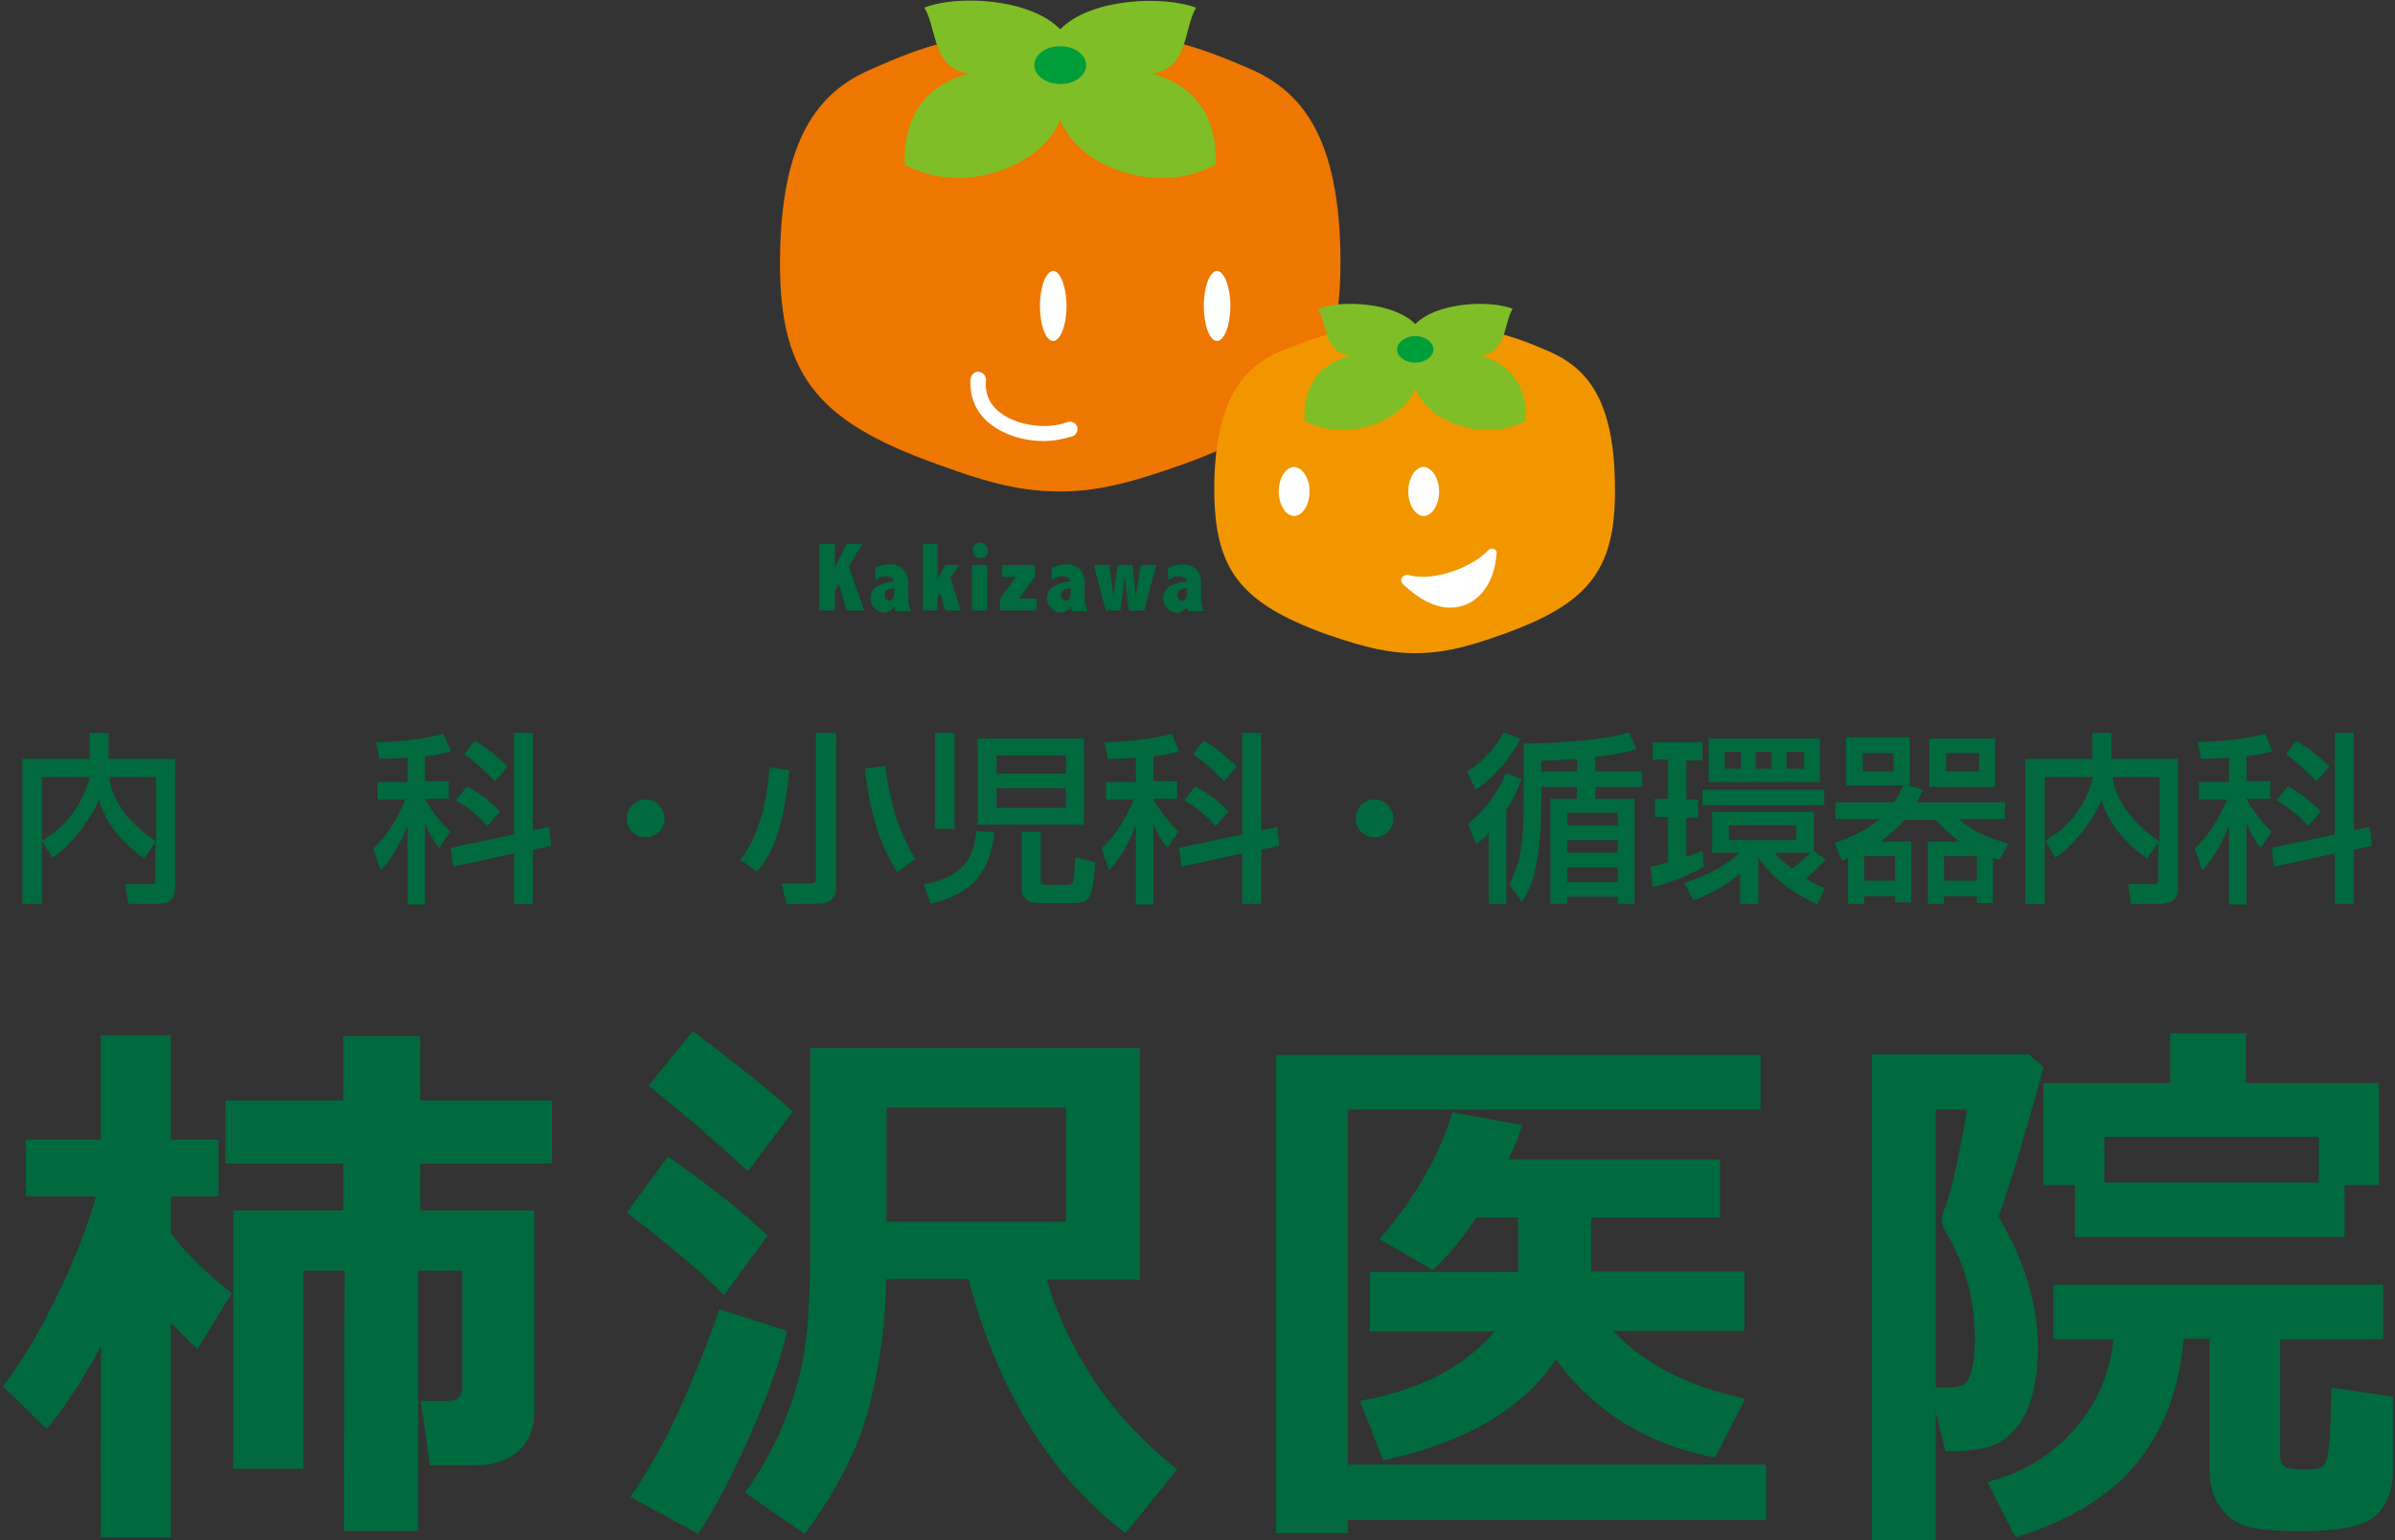 <?xml version="1.0" encoding="utf-8"?>
<svg version="1.1" xmlns="http://www.w3.org/2000/svg" xmlns:xlink="http://www.w3.org/1999/xlink" x="0px" y="0px" width="342px" height="220px" viewBox="0 0 342 220" style="enable-background:new 0 0 342 220;" xml:space="preserve">
<rect x="0" y="0" width="342" height="220" fill="#333333" stroke="none"/>
<style type="text/css">
	.st0{fill:#006A3E;}
	.st1{fill:#ED7700;}
	.st2{fill:#7FBE26;}
	.st3{fill:#009D3B;}
	.st4{fill:#F29600;}
	.st5{fill:#fff;}
</style>
<g>
	<g>
		<path class="st0" d="M14.3,192.5c-2.2,4.1-4.7,8-7.6,11.6L0.4,198c2.5-3.1,5-7.3,7.6-12.6c2.6-5.3,4.5-10.1,5.7-14.5h-10v-8.1
			h10.7v-14.9h10v14.9h6.8v8.1h-6.8v5.3c2.5,3.2,5.4,6,8.7,8.5l-4.9,8c-1.5-1.4-2.7-2.6-3.8-3.8v30.7h-10V192.5z M76.3,201.7
			c0,2.4-0.8,4.2-2.3,5.6c-1.5,1.3-3.5,2-5.9,2h-6.7l-1.3-9.2h3.8c1.4,0,2.1-0.6,2.1-1.9v-16.7h-6.3v37.2H49.1l0.1-37.2h-5.9v28.3
			h-10v-36.9H49v-6.7H32.2v-9H49v-9.2h11v9.2h18.8v9H60v6.7h16.3V201.7z"/>
		<path class="st0" d="M109.6,176.5l-6.2,8.5c-3.8-3.8-8.5-7.7-13.9-11.8l5.9-8C101.5,169.5,106.3,173.3,109.6,176.5 M112.4,190.1
			c-0.9,4.1-2.7,9-5.2,14.7c-2.5,5.7-5,10.5-7.5,14.3l-9.7-5.3c2.7-3.7,5.2-8.4,7.7-14c2.5-5.7,4.1-9.9,5-12.8L112.4,190.1z
			 M113.2,158.8l-6.4,8.5c-4.2-3.9-8.9-8-14.2-12.2l6.3-7.8C105.6,152.3,110.4,156.2,113.2,158.8 M162.9,182.8h-13.4
			c1.3,4.7,3.5,9.4,6.6,14.2c3.2,4.8,7.2,9.1,12,12.9l-7.4,9.1c-10.7-8.2-18.2-20.3-22.4-36.3h-11.8c0,5.9-0.8,11.9-2.3,17.9
			c-1.5,6-4.6,12.2-9.3,18.5l-8.5-5.9c2.2-3,4-6.3,5.5-9.9c1.5-3.6,2.5-7.1,3-10.5c0.5-3.4,0.8-8.4,0.8-14.8v-28.3h47.1V182.8z
			 M152.2,158.2h-25.6v16.3h25.6V158.2z"/>
		<path class="st0" d="M252.2,217.1h-59.7v1.9h-10.3v-68.3h69.2v7.8h-58.9v50.7h59.7V217.1z M227.2,173.8v7.8h21.9v8.5h-18.8
			c4.6,4.8,10.9,8,18.9,9.7l-4.3,8.4c-9.5-1.8-17.1-6.4-22.7-14c-4.8,7.1-13,11.9-24.7,14.4l-3.3-8.5c8.5-1.5,14.9-4.8,19.2-9.9
			h-17.8v-8.5h21.2v-7.8h-6c-1.9,2.9-3.9,5.4-6.2,7.5L197,177c5-5.8,8.5-11.8,10.4-18.1l10,1.8c-0.6,1.8-1.3,3.5-2,4.9h30.2v8.3
			H227.2z"/>
		<path class="st0" d="M291.8,152.4c-0.4,1.7-1.4,5.2-3,10.7c-1.6,5.4-2.8,9-3.4,10.7c3.7,6.3,5.6,12.5,5.6,18.7
			c0,2.6-0.3,4.9-0.8,6.8c-0.5,1.9-1.3,3.5-2.3,4.7c-1,1.2-2.3,2.1-3.7,2.6c-1.4,0.5-3.6,0.7-6.4,0.7l-1.4-5.7v18.5h-9.1v-69.5h22.4
			L291.8,152.4z M276.3,198.2h1.2c1.3,0,2.2-0.1,2.7-0.3c0.5-0.2,0.9-0.8,1.3-1.9c0.3-1.1,0.5-2.7,0.5-4.7c0-5.7-1.4-10.9-4.3-15.6
			c-0.3-0.5-0.4-1-0.4-1.5c0-0.4,0.1-0.9,0.3-1.3c0.9-2.1,2-6.9,3.3-14.4h-4.5V198.2z M311.8,191.3c-0.6,7.1-2.8,12.9-6.6,17.6
			c-3.8,4.7-9.6,8.3-17.4,10.7l-4-7.9c5.2-1.4,9.3-3.9,12.5-7.6c3.2-3.7,5-8,5.5-12.8h-8.6v-7.8h47.1v7.8h-14.7v16.8
			c0,0.6,0.2,1.1,0.7,1.4c0.4,0.3,1.4,0.4,2.7,0.4c1.4,0,2.2-0.1,2.5-0.3c0.3-0.2,0.5-0.5,0.7-0.9c0.2-0.4,0.3-1.5,0.5-3.4
			c0.1-1.9,0.2-4.3,0.2-7.1l8.8,1.3v10.5c0,2.8-0.8,5-2.5,6.5c-1.6,1.5-5.1,2.2-10.3,2.2c-4,0-6.7-0.2-8.2-0.7
			c-1.5-0.5-2.7-1.4-3.7-2.8c-1-1.4-1.5-3.2-1.5-5.3v-18.7H311.8z M334.8,176.7h-38.5v-7.4h-4.5v-14.6h18.1v-7.1h10.8v7.1h19v14.6
			h-4.9V176.7z M300.5,168.9h30.6v-6.5h-30.6V168.9z"/>
	</g>
	<g>
		<path class="st1" d="M151.4,4.2c13.4,0,20,2.6,26.8,5.5c6.8,2.9,12.8,8.6,13.2,26c0.4,17.4-4.8,24.2-22.4,30.6
			c-8.1,2.9-12.7,3.9-17.6,3.9c-5,0-9.5-0.9-17.6-3.9C116.2,60,111,53.2,111.4,35.8c0.4-17.4,6.4-23.1,13.2-26
			C131.4,6.8,138,4.2,151.4,4.2"/>
		<path class="st2" d="M151.4,17.1c2.6,6.8,13.9,11,22.2,6.4c0.2-5.3-1.7-11-9.2-13c5.3-0.5,4.6-6.4,6.4-9.4
			c-4.8-1.8-15.2-1.3-19.4,3.1c-4.2-4.4-14.7-5-19.4-3.1c1.8,2.9,1.1,8.8,6.4,9.4c-7.5,2-9.4,7.7-9.2,13
			C137.4,28.1,148.8,23.8,151.4,17.1"/>
		<path class="st3" d="M155.1,9.3c0,1.5-1.6,2.7-3.7,2.7c-2,0-3.7-1.2-3.7-2.7c0-1.5,1.6-2.7,3.7-2.7C153.4,6.6,155.1,7.8,155.1,9.3
			"/>
		<path class="st4" d="M202.1,46.3c9.5,0,14.3,1.8,19.1,3.9c4.8,2.1,9.2,6.1,9.4,18.6c0.3,12.4-3.4,17.3-16,21.8
			c-5.8,2.1-9,2.7-12.6,2.7c-3.5,0-6.8-0.7-12.6-2.7c-12.6-4.6-16.2-9.4-16-21.8c0.3-12.4,4.6-16.5,9.4-18.6
			C187.8,48.2,192.5,46.3,202.1,46.3"/>
		<path class="st2" d="M202.1,55.5c1.8,4.8,9.9,7.8,15.8,4.6c0.1-3.8-1.2-7.8-6.5-9.3c3.8-0.4,3.3-4.6,4.6-6.7
			c-3.4-1.3-10.9-0.9-13.9,2.2c-3-3.1-10.5-3.5-13.9-2.2c1.3,2.1,0.8,6.3,4.6,6.7c-5.4,1.4-6.7,5.5-6.5,9.3
			C192.1,63.3,200.3,60.3,202.1,55.5"/>
		<path class="st3" d="M204.7,49.9c0,1-1.2,1.9-2.6,1.9c-1.4,0-2.6-0.8-2.6-1.9c0-1,1.2-1.9,2.6-1.9C203.5,48,204.7,48.9,204.7,49.9
			"/>
		<path class="st5" d="M152.3,43.7c0,2.8-0.9,5-1.9,5c-1.1,0-1.9-2.3-1.9-5c0-2.8,0.9-5,1.9-5C151.4,38.7,152.3,41,152.3,43.7"/>
		<path class="st5" d="M175.7,43.7c0,2.8-0.9,5-1.9,5c-1.1,0-1.9-2.3-1.9-5c0-2.8,0.9-5,1.9-5C174.8,38.7,175.7,41,175.7,43.7"/>
		<path class="st5" d="M149,63c-2.7,0-5.4-0.8-7.4-2.3c-2.2-1.6-3.2-4-3-6.6c0.1-0.6,0.6-1.1,1.2-1c0.6,0.1,1,0.6,1,1.2
			c-0.2,1.9,0.5,3.5,2.1,4.7c2.4,1.8,6.6,2.4,9.5,1.3c0.6-0.2,1.2,0.1,1.4,0.6c0.2,0.6-0.1,1.2-0.6,1.4C151.9,62.7,150.5,63,149,63
			L149,63z"/>
		<path class="st5" d="M187,70.2c0,1.9-1,3.5-2.2,3.5c-1.2,0-2.2-1.6-2.2-3.5c0-1.9,1-3.5,2.2-3.5C186,66.8,187,68.3,187,70.2"/>
		<path class="st5" d="M205.5,70.2c0,1.9-1,3.5-2.2,3.5c-1.2,0-2.2-1.6-2.2-3.5c0-1.9,1-3.5,2.2-3.5
			C204.5,66.8,205.5,68.3,205.5,70.2"/>
		<path class="st5" d="M200.8,82.9c4.2,1.1,10-1.2,12.3-3.7C212.6,84.7,207.7,89.5,200.8,82.9"/>
		<path class="st5" d="M207.1,86.8c-2.2,0-4.5-1.2-6.8-3.4c-0.2-0.2-0.3-0.6-0.1-0.9c0.2-0.3,0.5-0.4,0.8-0.4
			c0.7,0.2,1.4,0.3,2.1,0.3c3.7,0,7.8-2,9.4-3.8c0.2-0.2,0.6-0.3,0.8-0.2c0.3,0.1,0.5,0.4,0.4,0.7C213.4,83.7,210.7,86.8,207.1,86.8
			L207.1,86.8z M203.2,83.9c1.4,1,2.7,1.5,4,1.5c2.5,0,4.1-2,4.8-4.3C209.6,82.7,206.1,83.9,203.2,83.9L203.2,83.9z"/>
		<polygon class="st0" points="117,77.7 119.2,77.7 119.2,81.1 120.9,77.7 123.1,77.7 121.2,80.9 123.4,87.2 120.9,87.2 119.8,83.4 
			119.2,84.5 119.2,87.2 117,87.2 		"/>
		<path class="st0" d="M125,81.1c0.7-0.3,1.4-0.5,2.1-0.5c0.5,0,0.9,0.1,1.3,0.3c0.4,0.2,0.7,0.5,0.9,0.8c0.2,0.4,0.4,0.9,0.4,1.5
			v2.2c0,0.6,0.1,1.3,0.4,1.9h-2.2c-0.1-0.2-0.1-0.4-0.2-0.6c-0.2,0.3-0.4,0.4-0.7,0.6c-0.2,0.1-0.5,0.2-0.7,0.2
			c-0.5,0-1-0.2-1.4-0.6c-0.4-0.4-0.6-0.9-0.6-1.5c0-1.3,1.1-2.1,3.4-2.4c-0.1-0.2-0.2-0.4-0.4-0.5c-0.2-0.1-0.5-0.2-0.8-0.2
			c-0.5,0-1,0.2-1.5,0.6V81.1z M127.7,84c-0.9,0.1-1.4,0.4-1.4,1c0,0.2,0.1,0.4,0.2,0.6c0.1,0.2,0.3,0.2,0.5,0.2
			c0.2,0,0.4-0.1,0.5-0.3c0.1-0.2,0.2-0.4,0.2-0.7V84z"/>
		<polygon class="st0" points="131.8,77.7 133.9,77.7 133.9,82.7 135,80.7 137,80.7 135.7,82.5 137.2,87.2 135,87.2 134.2,84.7 
			133.9,85.2 133.9,87.2 131.8,87.2 		"/>
		<path class="st0" d="M139.9,77.5c0.3,0,0.6,0.1,0.8,0.3c0.2,0.2,0.4,0.5,0.4,0.8c0,0.3-0.1,0.6-0.3,0.8c-0.2,0.2-0.5,0.3-0.8,0.3
			c-0.3,0-0.6-0.1-0.8-0.3c-0.2-0.2-0.3-0.5-0.3-0.8c0-0.3,0.1-0.6,0.3-0.8C139.3,77.7,139.6,77.5,139.9,77.5 M138.8,80.7h2.2v6.5
			h-2.2V80.7z"/>
		<polygon class="st0" points="143.1,80.7 147.8,80.7 147.8,82.4 145.5,85.5 148,85.5 148,87.2 142.8,87.2 142.8,85.5 145.1,82.4 
			143.1,82.4 		"/>
		<path class="st0" d="M150.2,81.1c0.7-0.3,1.4-0.5,2.1-0.5c0.5,0,0.9,0.1,1.3,0.3c0.4,0.2,0.7,0.5,0.9,0.8c0.2,0.4,0.4,0.9,0.4,1.5
			v2.2c0,0.6,0.1,1.3,0.4,1.9h-2.2c-0.1-0.2-0.1-0.4-0.2-0.6c-0.2,0.3-0.4,0.4-0.7,0.6c-0.2,0.1-0.5,0.2-0.7,0.2
			c-0.5,0-1-0.2-1.4-0.6c-0.4-0.4-0.6-0.9-0.6-1.5c0-1.3,1.1-2.1,3.4-2.4c-0.1-0.2-0.2-0.4-0.4-0.5c-0.2-0.1-0.5-0.2-0.8-0.2
			c-0.5,0-1,0.2-1.5,0.6V81.1z M152.9,84c-0.9,0.1-1.4,0.4-1.4,1c0,0.2,0.1,0.4,0.2,0.6c0.1,0.2,0.3,0.2,0.5,0.2
			c0.2,0,0.4-0.1,0.5-0.3c0.1-0.2,0.2-0.4,0.2-0.7V84z"/>
		<polygon class="st0" points="156.2,80.7 158.4,80.7 159,85.1 159.6,80.7 161.7,80.7 162.2,85.3 162.9,80.7 165.1,80.7 163.4,87.2 
			161.2,87.2 160.6,82.2 160,87.2 157.9,87.2 		"/>
		<path class="st0" d="M166.8,81.1c0.7-0.3,1.4-0.5,2.1-0.5c0.5,0,0.9,0.1,1.3,0.3c0.4,0.2,0.7,0.5,0.9,0.8c0.3,0.4,0.4,0.9,0.4,1.5
			v2.2c0,0.6,0.1,1.3,0.4,1.9h-2.2c-0.1-0.2-0.1-0.4-0.2-0.6c-0.2,0.3-0.4,0.4-0.7,0.6c-0.2,0.1-0.5,0.2-0.7,0.2
			c-0.5,0-1-0.2-1.4-0.6c-0.4-0.4-0.6-0.9-0.6-1.5c0-1.3,1.1-2.1,3.4-2.4c0-0.2-0.2-0.4-0.4-0.5c-0.2-0.1-0.5-0.2-0.8-0.2
			c-0.5,0-1,0.2-1.5,0.6V81.1z M169.5,84c-0.9,0.1-1.4,0.4-1.4,1c0,0.2,0.1,0.4,0.2,0.6c0.1,0.2,0.3,0.2,0.5,0.2
			c0.2,0,0.4-0.1,0.5-0.3c0.1-0.2,0.2-0.4,0.2-0.7V84z"/>
	</g>
	<g>
		<path class="st0" d="M6,120.1c1.2-0.8,3.1-1.9,4.9-4.7c1-1.5,1.6-3.1,1.9-4.4H6v18.1H3.2v-20.7h9.6v-3.7h2.7v3.7h9.5v18.4
			c0,2-1.4,2.3-2.4,2.3h-4.3l-0.4-2.8h3.6c0.3,0,0.7,0,0.7-0.5v-5.5l-1.6,2.3c-0.9-0.6-5.2-3.6-6.5-8.4c-0.8,2.3-3.9,6.6-6.6,8.3
			L6,120.1z M22.3,111h-6.7c0.2,2.5,2.1,6.2,6.7,9.2V111z"/>
		<path class="st0" d="M58.3,108.2c-2.5,0.2-3.2,0.2-4.1,0.2l-0.5-2.4c2.1,0,6.8-0.3,9.6-1.2l1.1,2.5c-1,0.3-1.6,0.5-3.7,0.7v3.6
			h3.4v2.5h-3.4v0.1c0.5,0.9,1.8,2.9,3.6,4.6l-1.6,2.3c-0.8-1-1.4-1.9-2-3.5v11.6h-2.5v-11.3c-0.9,2.3-2.1,4.6-3.8,6.4l-1.1-3.1
			c2.1-1.9,3.5-4.4,4.6-7h-4v-2.5h4.3V108.2z M73.4,119.2v-14.5h2.7v13.9l2.3-0.5l0.3,2.7l-2.6,0.6v7.7h-2.7v-7.2l-8.7,1.9l-0.3-2.7
			L73.4,119.2z M66.7,112.3c2.1,1.2,3.2,2.1,4.7,3.6l-1.8,2.1c-1.4-1.7-3.5-3.1-4.5-3.7L66.7,112.3z M67.8,105.8
			c1.7,1,3.3,2.3,4.7,3.7l-1.8,2.1c-0.6-0.6-2.2-2.3-4.4-3.9L67.8,105.8z"/>
		<path class="st0" d="M94.9,116.9c0,1.5-1.2,2.7-2.7,2.7c-1.5,0-2.7-1.2-2.7-2.7c0-1.5,1.2-2.7,2.7-2.7
			C93.7,114.2,94.9,115.4,94.9,116.9z"/>
		<path class="st0" d="M112.7,110c-0.7,7.1-1.9,11.4-4.6,14.5l-2.4-1.7c2.8-3.5,3.8-8.4,4.2-13.2L112.7,110z M119.4,104.7v21.8
			c0,0.9-0.1,2.6-2.6,2.6h-4.5l-0.7-2.9h4.1c0.8,0,0.8-0.3,0.8-0.7v-20.8H119.4z M128.1,124.6c-2.4-4.1-3.7-7.5-4.6-14.8l2.9-0.4
			c0.7,5.1,1.6,8.7,4.3,13.3L128.1,124.6z"/>
		<path class="st0" d="M142,118.9c-0.7,5.7-2.9,8.6-9.1,10.2l-1-2.8c5.4-0.9,7.2-3.6,7.5-7.6L142,118.9z M133.5,118.4v-13.7h2.8
			v13.7H133.5z M139.6,105.5h15.2v12.3h-15.2V105.5z M142.3,107.9v2.6h9.9v-2.6H142.3z M142.3,112.6v2.8h9.9v-2.8H142.3z
			 M148.6,118.8v6.9c0,0.5,0.4,0.7,0.8,0.7h3.1c0.7,0,0.8-0.6,0.8-0.9c0.1-0.5,0.2-2.5,0.3-3l2.8,0.7c-0.4,5-0.7,5.8-3.1,5.8h-4.8
			c-0.5,0-2.6,0-2.6-2v-8.2H148.6z"/>
		<path class="st0" d="M162.3,108.2c-2.5,0.2-3.2,0.2-4.1,0.2l-0.5-2.4c2.1,0,6.8-0.3,9.6-1.2l1.1,2.5c-1,0.3-1.6,0.5-3.7,0.7v3.6
			h3.4v2.5h-3.4v0.1c0.5,0.9,1.8,2.9,3.6,4.6l-1.6,2.3c-0.8-1-1.4-1.9-2-3.5v11.6h-2.5v-11.3c-0.9,2.3-2.1,4.6-3.8,6.4l-1.1-3.1
			c2.1-1.9,3.5-4.4,4.6-7h-4v-2.5h4.3V108.2z M177.4,119.2v-14.5h2.7v13.9l2.3-0.5l0.3,2.7l-2.6,0.6v7.7h-2.7v-7.2l-8.7,1.9
			l-0.3-2.7L177.4,119.2z M170.7,112.3c2.1,1.2,3.2,2.1,4.7,3.6l-1.8,2.1c-1.4-1.7-3.5-3.1-4.5-3.7L170.7,112.3z M171.9,105.8
			c1.7,1,3.3,2.3,4.7,3.7l-1.8,2.1c-0.6-0.6-2.2-2.3-4.4-3.9L171.9,105.8z"/>
		<path class="st0" d="M199,116.9c0,1.5-1.2,2.7-2.7,2.7c-1.5,0-2.7-1.2-2.7-2.7c0-1.5,1.2-2.7,2.7-2.7
			C197.7,114.2,199,115.4,199,116.9z"/>
		<path class="st0" d="M209.5,110.2c1.9-1.1,4.3-3.6,5.2-5.6l2.4,0.9c-0.7,1.4-2.8,5-6.4,7.3L209.5,110.2z M217.3,111.3
			c-0.3,0.7-0.8,2.2-2.2,4.4v13.4h-2.5v-10.1c-0.9,1-1.3,1.2-1.8,1.6l-1.2-3c2-1.3,4.5-4.5,5.4-7.2L217.3,111.3z M233.7,107
			c-0.9,0.3-2.3,0.7-5.9,1.1v2.1h6.7v2.2h-6.7v1.7h5.6v15H231v-1h-7.2v1h-2.4v-15h3.8v-1.7h-5.1v1.2c0,8.9-1,12.7-2.8,15.2l-1.8-2.5
			c1.7-2.8,2.1-6.4,2.1-12.8v-7.3c2.2,0,10.6-0.2,15-1.6L233.7,107z M220.1,110.2h5.1v-1.8c-2.3,0.2-3.9,0.2-5.1,0.3V110.2z
			 M223.8,116.1v1.8h7.2v-1.8H223.8z M223.8,120v1.8h7.2V120H223.8z M223.8,123.9v2.1h7.2v-2.1H223.8z"/>
		<path class="st0" d="M235.7,123.8c0.5-0.1,1-0.2,2.5-0.6v-6.5h-1.9v-2.6h1.9v-5.6H236V106h7.1v2.6h-2.3v5.6h1.7v2.6h-1.7v5.6
			c1.2-0.4,1.8-0.6,2.3-0.9l0.2,2.3c-1.9,1.1-4.7,2.3-7.3,2.9L235.7,123.8z M259,121.5l1.7,1.3c-1,1.1-2.3,2.3-2.8,2.7
			c0.4,0.3,1.1,0.7,2.7,1.4l-1.1,2.3c-5.8-2.7-8.1-6.2-8.4-6.7v6.6h-2.6v-4.3c-1.6,1.3-3.8,2.8-6.7,3.8l-1.3-2.5
			c1.7-0.5,5.3-1.8,7.9-4.3h-3.9V116H259V121.5z M260.5,112.8v2.2h-17.4v-2.2H260.5z M259.9,105.5v6.2h-15.9v-6.2H259.9z
			 M246.3,107.4v2.4h2.3v-2.4H246.3z M246.9,117.9v2.1h9.6v-2.1H246.9z M250.7,107.4v2.4h2.3v-2.4H250.7z M253.4,121.8
			c0.5,0.6,1.2,1.3,2.5,2.3c0.8-0.6,1.9-1.5,2.6-2.3H253.4z M255.1,107.4v2.4h2.5v-2.4H255.1z"/>
		<path class="st0" d="M263.9,122.6c-0.2,0.1-0.5,0.2-0.9,0.3l-1-2.5c0.9-0.3,4-1.3,6.4-3.4h-6.3v-2.4h8.4c0.6-1,0.9-1.6,1.3-2.4
			h-8.2v-6.9h9.1v6.9h-0.3l2.2,0.6c-0.3,0.6-0.4,1-0.9,1.8h12.6v2.4h-6.5c1.7,1.8,4.5,2.8,7,3.5l-1.3,2.3c-0.4-0.1-0.6-0.2-0.9-0.3
			v6.5h-2.3V128h-4.7v1.1h-2.3v-8.9h4.6c-1.8-1.2-2.8-2.3-3.5-3.1H272c-1.4,1.6-3,2.8-3.5,3.1h4.4v8.7h-2.3V128h-4.4v1.1h-2.3V122.6
			z M266,107.6v2.6h4.4v-2.6H266z M266.2,122.3v3.5h4.4v-3.5H266.2z M275.5,105.5h9.4v6.9h-9.4V105.5z M277.6,122.3v3.5h4.7v-3.5
			H277.6z M277.9,107.6v2.6h4.7v-2.6H277.9z"/>
		<path class="st0" d="M292.1,120.1c1.2-0.8,3.1-1.9,4.9-4.7c1-1.5,1.6-3.1,1.9-4.4H292v18.1h-2.8v-20.7h9.6v-3.7h2.7v3.7h9.5v18.4
			c0,2-1.4,2.3-2.4,2.3h-4.3l-0.4-2.8h3.6c0.3,0,0.7,0,0.7-0.5v-5.5l-1.6,2.3c-0.9-0.6-5.2-3.6-6.5-8.4c-0.8,2.3-3.9,6.6-6.6,8.3
			L292.1,120.1z M308.4,111h-6.7c0.2,2.5,2.1,6.2,6.7,9.2V111z"/>
		<path class="st0" d="M318.4,108.2c-2.5,0.2-3.2,0.2-4.1,0.2l-0.5-2.4c2.1,0,6.8-0.3,9.6-1.2l1.1,2.5c-1,0.3-1.6,0.5-3.7,0.7v3.6
			h3.4v2.5h-3.4v0.1c0.5,0.9,1.8,2.9,3.6,4.6l-1.6,2.3c-0.8-1-1.3-1.9-2-3.5v11.6h-2.5v-11.3c-0.9,2.3-2.1,4.6-3.8,6.4l-1.1-3.1
			c2.1-1.9,3.5-4.4,4.6-7h-4v-2.5h4.3V108.2z M333.4,119.2v-14.5h2.7v13.9l2.3-0.5l0.3,2.7l-2.6,0.6v7.7h-2.7v-7.2l-8.7,1.9
			l-0.3-2.7L333.4,119.2z M326.7,112.3c2.1,1.2,3.2,2.1,4.7,3.6l-1.8,2.1c-1.4-1.7-3.5-3.1-4.5-3.7L326.7,112.3z M327.9,105.8
			c1.7,1,3.3,2.3,4.7,3.7l-1.8,2.1c-0.6-0.6-2.2-2.3-4.4-3.9L327.9,105.8z"/>
	</g>
</g>
</svg>
